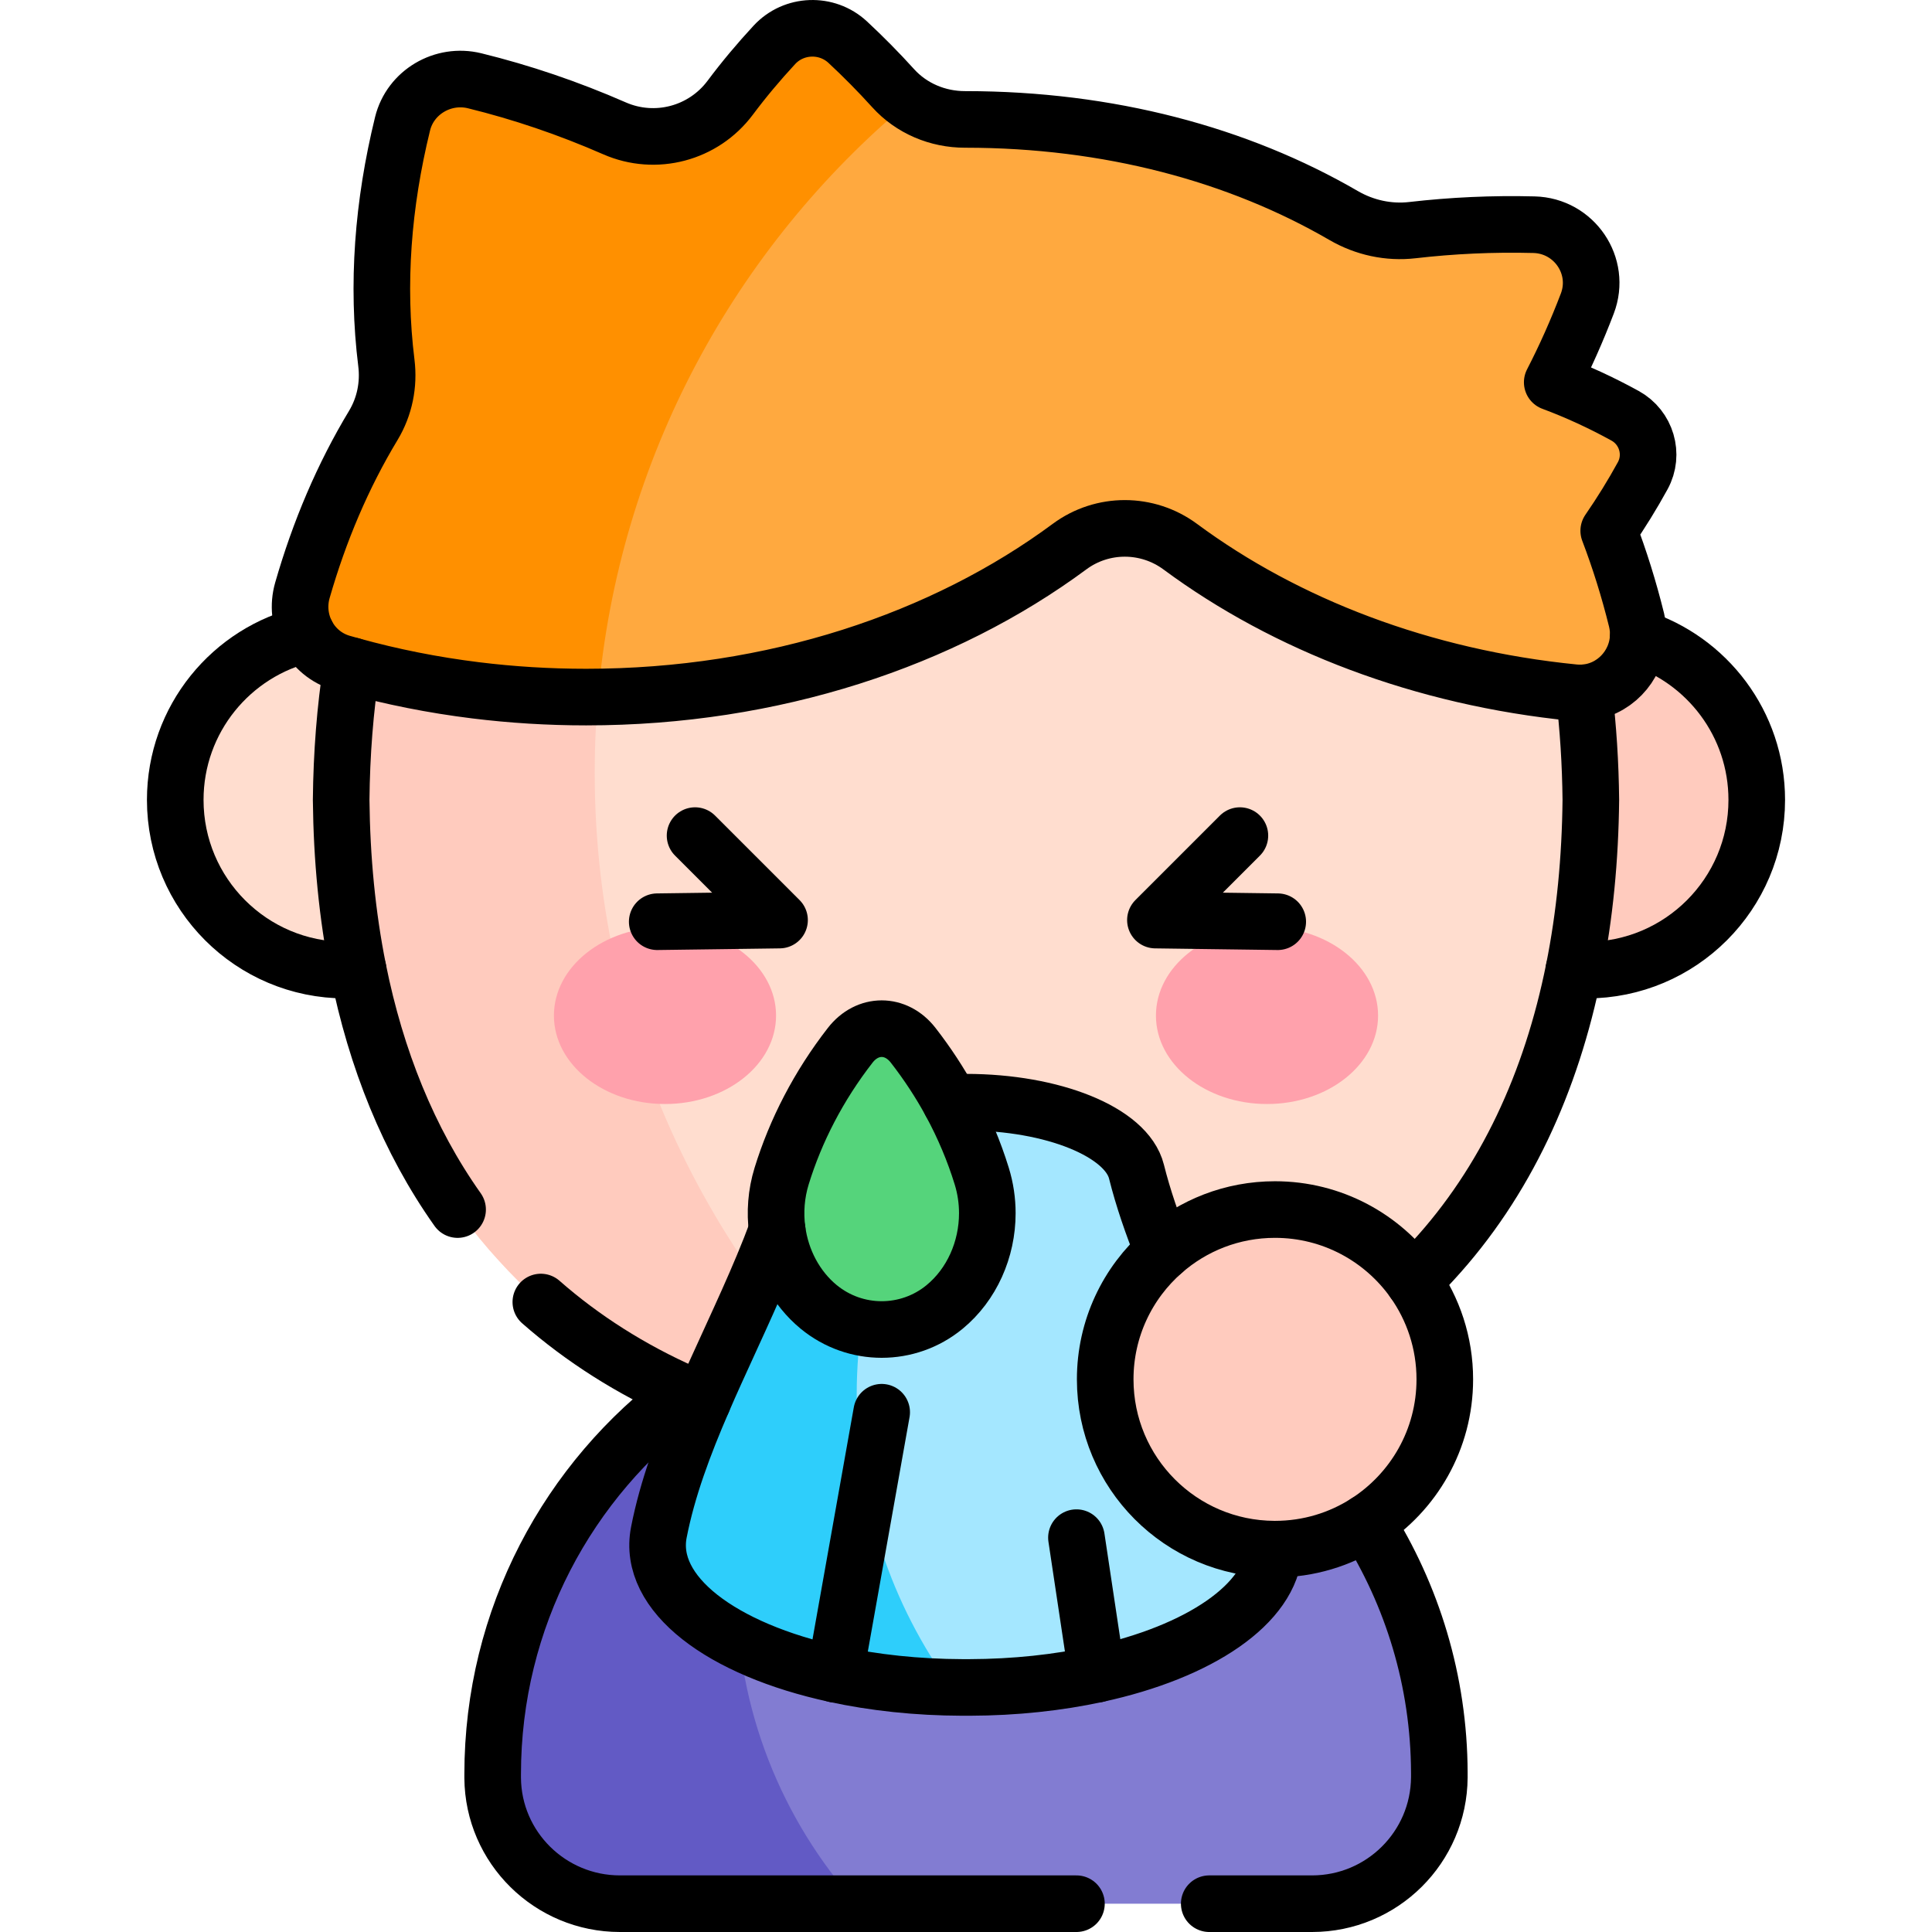 <svg xmlns="http://www.w3.org/2000/svg" xmlns:xlink="http://www.w3.org/1999/xlink" id="Capa_1" x="0px" y="0px" viewBox="0 0 512.005 512.005" style="enable-background:new 0 0 512.005 512.005;" xml:space="preserve"><g>	<g>		<g>			<path style="fill:#827CD2;" d="M381.445,471.012c0.003-0.412,0.003-0.825,0.002-1.238&#10;&#9;&#9;&#9;&#9;c-0.231-69.484-57.648-125.922-127.127-125.008c-68.506,0.901-123.762,56.714-123.762,125.434c0,0.326,0.001,0.651,0.004,0.976&#10;&#9;&#9;&#9;&#9;c0.141,18.471,15.255,33.329,33.727,33.329h183.429C366.253,504.505,381.327,489.546,381.445,471.012z"></path>			<path style="fill:#625AC5;" d="M195.143,420.904c0-25.798,7.786-49.775,21.129-69.718c-49.806,16.62-85.714,63.62-85.714,119.013&#10;&#9;&#9;&#9;&#9;c0,0.326,0.001,0.651,0.004,0.976c0.141,18.471,15.255,33.329,33.727,33.329h62.748&#10;&#9;&#9;&#9;&#9;C207.204,482.305,195.143,453.015,195.143,420.904z"></path>		</g>		<circle style="fill:#FFDDCF;" cx="91.552" cy="211.989" r="45.109"></circle>		<circle style="fill:#FFCBBE;" cx="420.452" cy="211.989" r="45.109"></circle>		<g>			<path style="fill:#FFDDCF;" d="M421.589,211.989c-0.475,47.864-13.232,91.067-41.852,122.161&#10;&#9;&#9;&#9;&#9;c-28.129,31.118-72.121,50.127-123.735,50.151c-51.615-0.024-95.607-19.033-123.736-50.151&#10;&#9;&#9;&#9;&#9;c-28.62-31.094-41.377-74.297-41.852-122.161c0.475-47.864,13.232-91.067,41.852-122.161&#10;&#9;&#9;&#9;&#9;c28.129-31.118,72.121-50.127,123.736-50.151c51.615,0.023,95.606,19.033,123.736,50.151&#10;&#9;&#9;&#9;&#9;C408.358,120.923,421.116,164.126,421.589,211.989z"></path>			<path style="fill:#FFCBBE;" d="M157.607,204.825c0-63.41,25.514-120.854,66.825-162.651&#10;&#9;&#9;&#9;&#9;c-37.897,6.098-69.971,23.103-92.165,47.655c-28.62,31.094-41.377,74.297-41.852,122.161&#10;&#9;&#9;&#9;&#9;c0.475,47.864,13.232,91.067,41.852,122.161c25.62,28.342,64.401,46.633,110.114,49.689&#10;&#9;&#9;&#9;&#9;C190.63,341.402,157.607,276.972,157.607,204.825z"></path>		</g>		<g>			<path style="fill:#A4E7FF;" d="M256.002,292.093L256.002,292.093c-23.022,0-42.559,7.89-45.183,18.398&#10;&#9;&#9;&#9;&#9;c-7.958,31.873-30.019,63.745-36.217,95.618c-4.245,21.829,32.813,40.959,80.514,41.088c0.591,0.002,1.182,0.002,1.773,0&#10;&#9;&#9;&#9;&#9;c47.7-0.128,84.759-19.258,80.514-41.087c-6.198-31.873-28.259-63.745-36.217-95.618&#10;&#9;&#9;&#9;&#9;C298.561,299.983,279.024,292.093,256.002,292.093z"></path>			<path style="fill:#2ECEFB;" d="M227.036,369.645c0-28.946,9.319-55.711,25.111-77.474c-21.313,0.823-38.852,8.404-41.328,18.32&#10;&#9;&#9;&#9;&#9;c-7.958,31.873-30.019,63.745-36.217,95.618c-4.157,21.379,31.303,40.165,77.575,41.052&#10;&#9;&#9;&#9;&#9;C236.367,425.39,227.036,398.609,227.036,369.645z"></path>		</g>		<ellipse style="fill:#FFA1AC;" cx="176.231" cy="269.138" rx="29.434" ry="23.44"></ellipse>		<ellipse style="fill:#FFA1AC;" cx="335.774" cy="269.138" rx="29.434" ry="23.44"></ellipse>		<path style="fill:#55D47B;" d="M260.17,311.679c-3.702-12.002-9.77-23.869-18.179-34.675c-4.557-5.856-12.113-5.856-16.67,0&#10;&#9;&#9;&#9;c-8.409,10.806-14.477,22.673-18.179,34.675c-3.912,12.681,0.136,26.71,9.855,34.694l0,0c9.682,7.954,23.636,7.954,33.318,0l0,0&#10;&#9;&#9;&#9;C260.034,338.388,264.082,324.36,260.17,311.679z"></path>		<circle style="fill:#FFCBBE;" cx="337.889" cy="365.544" r="45"></circle>		<g>			<path style="fill:#FFA93F;" d="M430.675,110.186c-6.311-3.472-12.756-6.44-19.312-8.879c3.45-6.689,6.549-13.657,9.302-20.877&#10;&#9;&#9;&#9;&#9;c3.801-9.969-3.472-20.625-14.138-20.889c-10.971-0.272-21.738,0.23-32.213,1.444c-6.331,0.734-12.695-0.658-18.208-3.858&#10;&#9;&#9;&#9;&#9;c-27.962-16.232-62.246-25.461-100.234-25.479c-0.04,0-0.08,0-0.119,0c-7.237,0.007-14.189-2.915-19.048-8.279&#10;&#9;&#9;&#9;&#9;c-3.89-4.294-7.917-8.367-12.063-12.211c-5.545-5.14-14.269-4.821-19.413,0.72c-4.199,4.523-8.116,9.202-11.729,14.035&#10;&#9;&#9;&#9;&#9;c-7.093,9.489-19.781,12.847-30.634,8.096c-12.264-5.369-24.685-9.561-37.07-12.604c-8.388-2.062-17.05,3.007-19.11,11.396&#10;&#9;&#9;&#9;&#9;c-5.226,21.28-6.876,42.556-4.291,63.363c0.716,5.763-0.465,11.592-3.463,16.565c-8.068,13.383-14.289,28.046-18.793,43.7&#10;&#9;&#9;&#9;&#9;c-2.367,8.226,2.242,16.886,10.463,19.268c20.166,5.842,41.972,9.039,64.736,9.039c49.625,0,94.717-15.167,128.127-39.892&#10;&#9;&#9;&#9;&#9;c8.707-6.444,20.604-6.411,29.312,0.03c27.999,20.708,64.196,34.698,104.386,38.685c10.663,1.058,19.102-8.871,16.535-19.275&#10;&#9;&#9;&#9;&#9;c-2.007-8.131-4.467-16.009-7.365-23.617c3.288-4.777,6.3-9.647,9.008-14.59C438.445,120.413,436.335,113.301,430.675,110.186z"></path>			<path style="fill:#FF9000;" d="M240.89,27.047c-1.515-1.056-2.923-2.282-4.186-3.677c-3.89-4.294-7.917-8.367-12.063-12.211&#10;&#9;&#9;&#9;&#9;c-5.545-5.14-14.269-4.821-19.413,0.72c-4.199,4.523-8.116,9.202-11.729,14.035c-7.093,9.49-19.781,12.847-30.634,8.096&#10;&#9;&#9;&#9;&#9;c-12.264-5.369-24.685-9.561-37.069-12.604c-8.388-2.062-17.05,3.007-19.11,11.396c-5.226,21.281-6.876,42.556-4.291,63.363&#10;&#9;&#9;&#9;&#9;c0.716,5.763-0.465,11.592-3.463,16.565c-8.068,13.383-14.289,28.047-18.793,43.7c-2.367,8.226,2.242,16.886,10.463,19.268&#10;&#9;&#9;&#9;&#9;c20.166,5.843,41.972,9.039,64.736,9.039c1.053,0,2.1-0.016,3.149-0.03C163.937,121.447,194.828,65.466,240.89,27.047z"></path>		</g>	</g>	<g>		<path style="fill:none;stroke:#000000;stroke-width:15;stroke-linecap:round;stroke-linejoin:round;stroke-miterlimit:10;" d="&#10;&#9;&#9;&#9;M121.27,320.551c-13.022-18.393-21.624-39.968-26.368-63.577c-2.88-14.33-4.33-29.41-4.49-44.99c0.12-12.19,1.04-24.08,2.82-35.55&#10;&#9;&#9;&#9;"></path>		<path style="fill:none;stroke:#000000;stroke-width:15;stroke-linecap:round;stroke-linejoin:round;stroke-miterlimit:10;" d="&#10;&#9;&#9;&#9;M186.252,371.265c-1.59-0.65-3.17-1.31-4.73-2.01c-14.281-6.314-27.134-14.481-38.195-24.2"></path>		<path style="fill:none;stroke:#000000;stroke-width:15;stroke-linecap:round;stroke-linejoin:round;stroke-miterlimit:10;" d="&#10;&#9;&#9;&#9;M419.772,183.605c1.12,9.23,1.72,18.71,1.82,28.38c-0.16,15.58-1.61,30.66-4.49,44.99c-5.97,29.71-18.05,56.2-37.36,77.18&#10;&#9;&#9;&#9;c-1.65,1.83-3.36,3.62-5.13,5.36"></path>		<path style="fill:none;stroke:#000000;stroke-width:15;stroke-linecap:round;stroke-linejoin:round;stroke-miterlimit:10;" d="&#10;&#9;&#9;&#9;M285.271,504.505H164.292c-18.48,0-33.59-14.86-33.73-33.33c0-0.32,0-0.65,0-0.98c0-41.39,20.05-78.1,50.96-100.94"></path>		<path style="fill:none;stroke:#000000;stroke-width:15;stroke-linecap:round;stroke-linejoin:round;stroke-miterlimit:10;" d="&#10;&#9;&#9;&#9;M362.102,403.485c12.16,19.23,19.26,41.96,19.34,66.29c0.01,0.41,0,0.82,0,1.24c-0.12,18.53-15.19,33.49-33.73,33.49h-27.25"></path>		<path style="fill:none;stroke:#000000;stroke-width:15;stroke-linecap:round;stroke-linejoin:round;stroke-miterlimit:10;" d="&#10;&#9;&#9;&#9;M435.342,126.075c-2.71,4.95-5.72,9.82-9.01,14.59c2.9,7.61,5.36,15.49,7.37,23.62c0.39,1.6,0.53,3.18,0.43,4.72&#10;&#9;&#9;&#9;c-0.46,7.64-6.55,14.06-14.36,14.6c-0.85,0.06-1.72,0.05-2.61-0.04c-40.19-3.99-76.39-17.98-104.38-38.69&#10;&#9;&#9;&#9;c-8.71-6.44-20.61-6.47-29.32-0.03c-33.41,24.73-78.5,39.89-128.12,39.89c-9.96,0-19.74-0.61-29.27-1.79h-0.01&#10;&#9;&#9;&#9;c-11.32-1.4-22.29-3.59-32.83-6.51c-0.88-0.24-1.76-0.49-2.63-0.74c-4.18-1.21-7.43-4.05-9.3-7.63c-1.8-3.45-2.32-7.59-1.16-11.63&#10;&#9;&#9;&#9;c4.5-15.66,10.72-30.32,18.79-43.7c3-4.98,4.18-10.81,3.46-16.57c-2.58-20.81-0.93-42.08,4.29-63.36&#10;&#9;&#9;&#9;c2.06-8.39,10.72-13.46,19.11-11.4c12.39,3.04,24.81,7.24,37.07,12.61c10.86,4.75,23.54,1.39,30.64-8.1&#10;&#9;&#9;&#9;c3.61-4.83,7.53-9.51,11.73-14.04c5.14-5.54,13.86-5.86,19.41-0.72c4.14,3.85,8.17,7.92,12.06,12.22&#10;&#9;&#9;&#9;c4.86,5.36,11.81,8.28,19.05,8.27h0.12c37.99,0.02,72.27,9.25,100.23,25.48c5.52,3.2,11.88,4.59,18.21,3.86&#10;&#9;&#9;&#9;c10.48-1.21,21.24-1.72,32.21-1.44c10.67,0.26,17.94,10.92,14.14,20.89c-2.75,7.22-5.85,14.18-9.3,20.87&#10;&#9;&#9;&#9;c6.56,2.44,13,5.41,19.31,8.88C436.332,113.305,438.442,120.414,435.342,126.075z"></path>		<path style="fill:none;stroke:#000000;stroke-width:15;stroke-linecap:round;stroke-linejoin:round;stroke-miterlimit:10;" d="&#10;&#9;&#9;&#9;M81.302,168.065c-19.98,4.63-34.86,22.54-34.86,43.92c0,24.92,20.2,45.11,45.11,45.11c1.13,0,2.24-0.04,3.35-0.12"></path>		<path style="fill:none;stroke:#000000;stroke-width:15;stroke-linecap:round;stroke-linejoin:round;stroke-miterlimit:10;" d="&#10;&#9;&#9;&#9;M434.132,169.005c18.23,5.79,31.43,22.84,31.43,42.98c0,24.92-20.2,45.11-45.11,45.11c-1.13,0-2.24-0.04-3.35-0.12"></path>		<path style="fill:none;stroke:#000000;stroke-width:15;stroke-linecap:round;stroke-linejoin:round;stroke-miterlimit:10;" d="&#10;&#9;&#9;&#9;M261.652,321.515c0,9.61-4.1,18.91-11.34,24.86c-9.68,7.95-23.63,7.95-33.31,0h-0.01c-6.1-5.02-9.97-12.42-11.03-20.37v-0.01&#10;&#9;&#9;&#9;c-0.63-4.71-0.27-9.61,1.18-14.32c3.7-12,9.77-23.86,18.18-34.67c4.56-5.86,12.11-5.86,16.67,0c3.79,4.87,7.11,9.95,9.95,15.17&#10;&#9;&#9;&#9;c3.45,6.36,6.2,12.91,8.23,19.5C261.172,314.914,261.652,318.234,261.652,321.515z"></path>		<path style="fill:none;stroke:#000000;stroke-width:15;stroke-linecap:round;stroke-linejoin:round;stroke-miterlimit:10;" d="&#10;&#9;&#9;&#9;M337.692,410.545c-0.86,14.49-19.7,27.22-46.99,33.13v0.01c-10.25,2.22-21.68,3.48-33.81,3.51c-0.59,0-1.19,0-1.78,0&#10;&#9;&#9;&#9;c-12.13-0.03-23.56-1.29-33.81-3.51v-0.01c-30.06-6.51-49.87-21.29-46.7-37.57c2.26-11.62,6.62-23.23,11.65-34.84&#10;&#9;&#9;&#9;c1.07-2.5,2.18-4.99,3.31-7.49c5.68-12.59,11.76-25.18,16.4-37.77v-0.01"></path>		<path style="fill:none;stroke:#000000;stroke-width:15;stroke-linecap:round;stroke-linejoin:round;stroke-miterlimit:10;" d="&#10;&#9;&#9;&#9;M251.942,292.175c1.34-0.05,2.69-0.08,4.06-0.08c23.02,0,42.56,7.89,45.18,18.4c1.77,7.07,4.23,14.14,7.05,21.21"></path>		<path style="fill:none;stroke:#000000;stroke-width:15;stroke-linecap:round;stroke-linejoin:round;stroke-miterlimit:10;" d="&#10;&#9;&#9;&#9;M382.892,365.545c0,15.94-8.29,29.94-20.79,37.94c-6.99,4.47-15.29,7.06-24.21,7.06h-0.2c-24.77-0.11-44.8-20.22-44.8-45&#10;&#9;&#9;&#9;c0-13.49,5.93-25.59,15.34-33.84c7.92-6.95,18.29-11.16,29.66-11.16c15.15,0,28.56,7.49,36.72,18.97&#10;&#9;&#9;&#9;C379.822,346.865,382.892,355.854,382.892,365.545z"></path>					<line style="fill:none;stroke:#000000;stroke-width:15;stroke-linecap:round;stroke-linejoin:round;stroke-miterlimit:10;" x1="233.656" y1="374.261" x2="221.299" y2="443.68"></line>					<line style="fill:none;stroke:#000000;stroke-width:15;stroke-linecap:round;stroke-linejoin:round;stroke-miterlimit:10;" x1="290.706" y1="443.68" x2="285.271" y2="407.495"></line>					<polyline style="fill:none;stroke:#000000;stroke-width:15;stroke-linecap:round;stroke-linejoin:round;stroke-miterlimit:10;" points="&#10;&#9;&#9;&#9;184.201,221.445 206.589,243.832 174.173,244.268 &#9;&#9;"></polyline>					<polyline style="fill:none;stroke:#000000;stroke-width:15;stroke-linecap:round;stroke-linejoin:round;stroke-miterlimit:10;" points="&#10;&#9;&#9;&#9;328.588,221.445 306.2,243.832 338.616,244.268 &#9;&#9;"></polyline>	</g></g><g></g><g></g><g></g><g></g><g></g><g></g><g></g><g></g><g></g><g></g><g></g><g></g><g></g><g></g><g></g></svg>